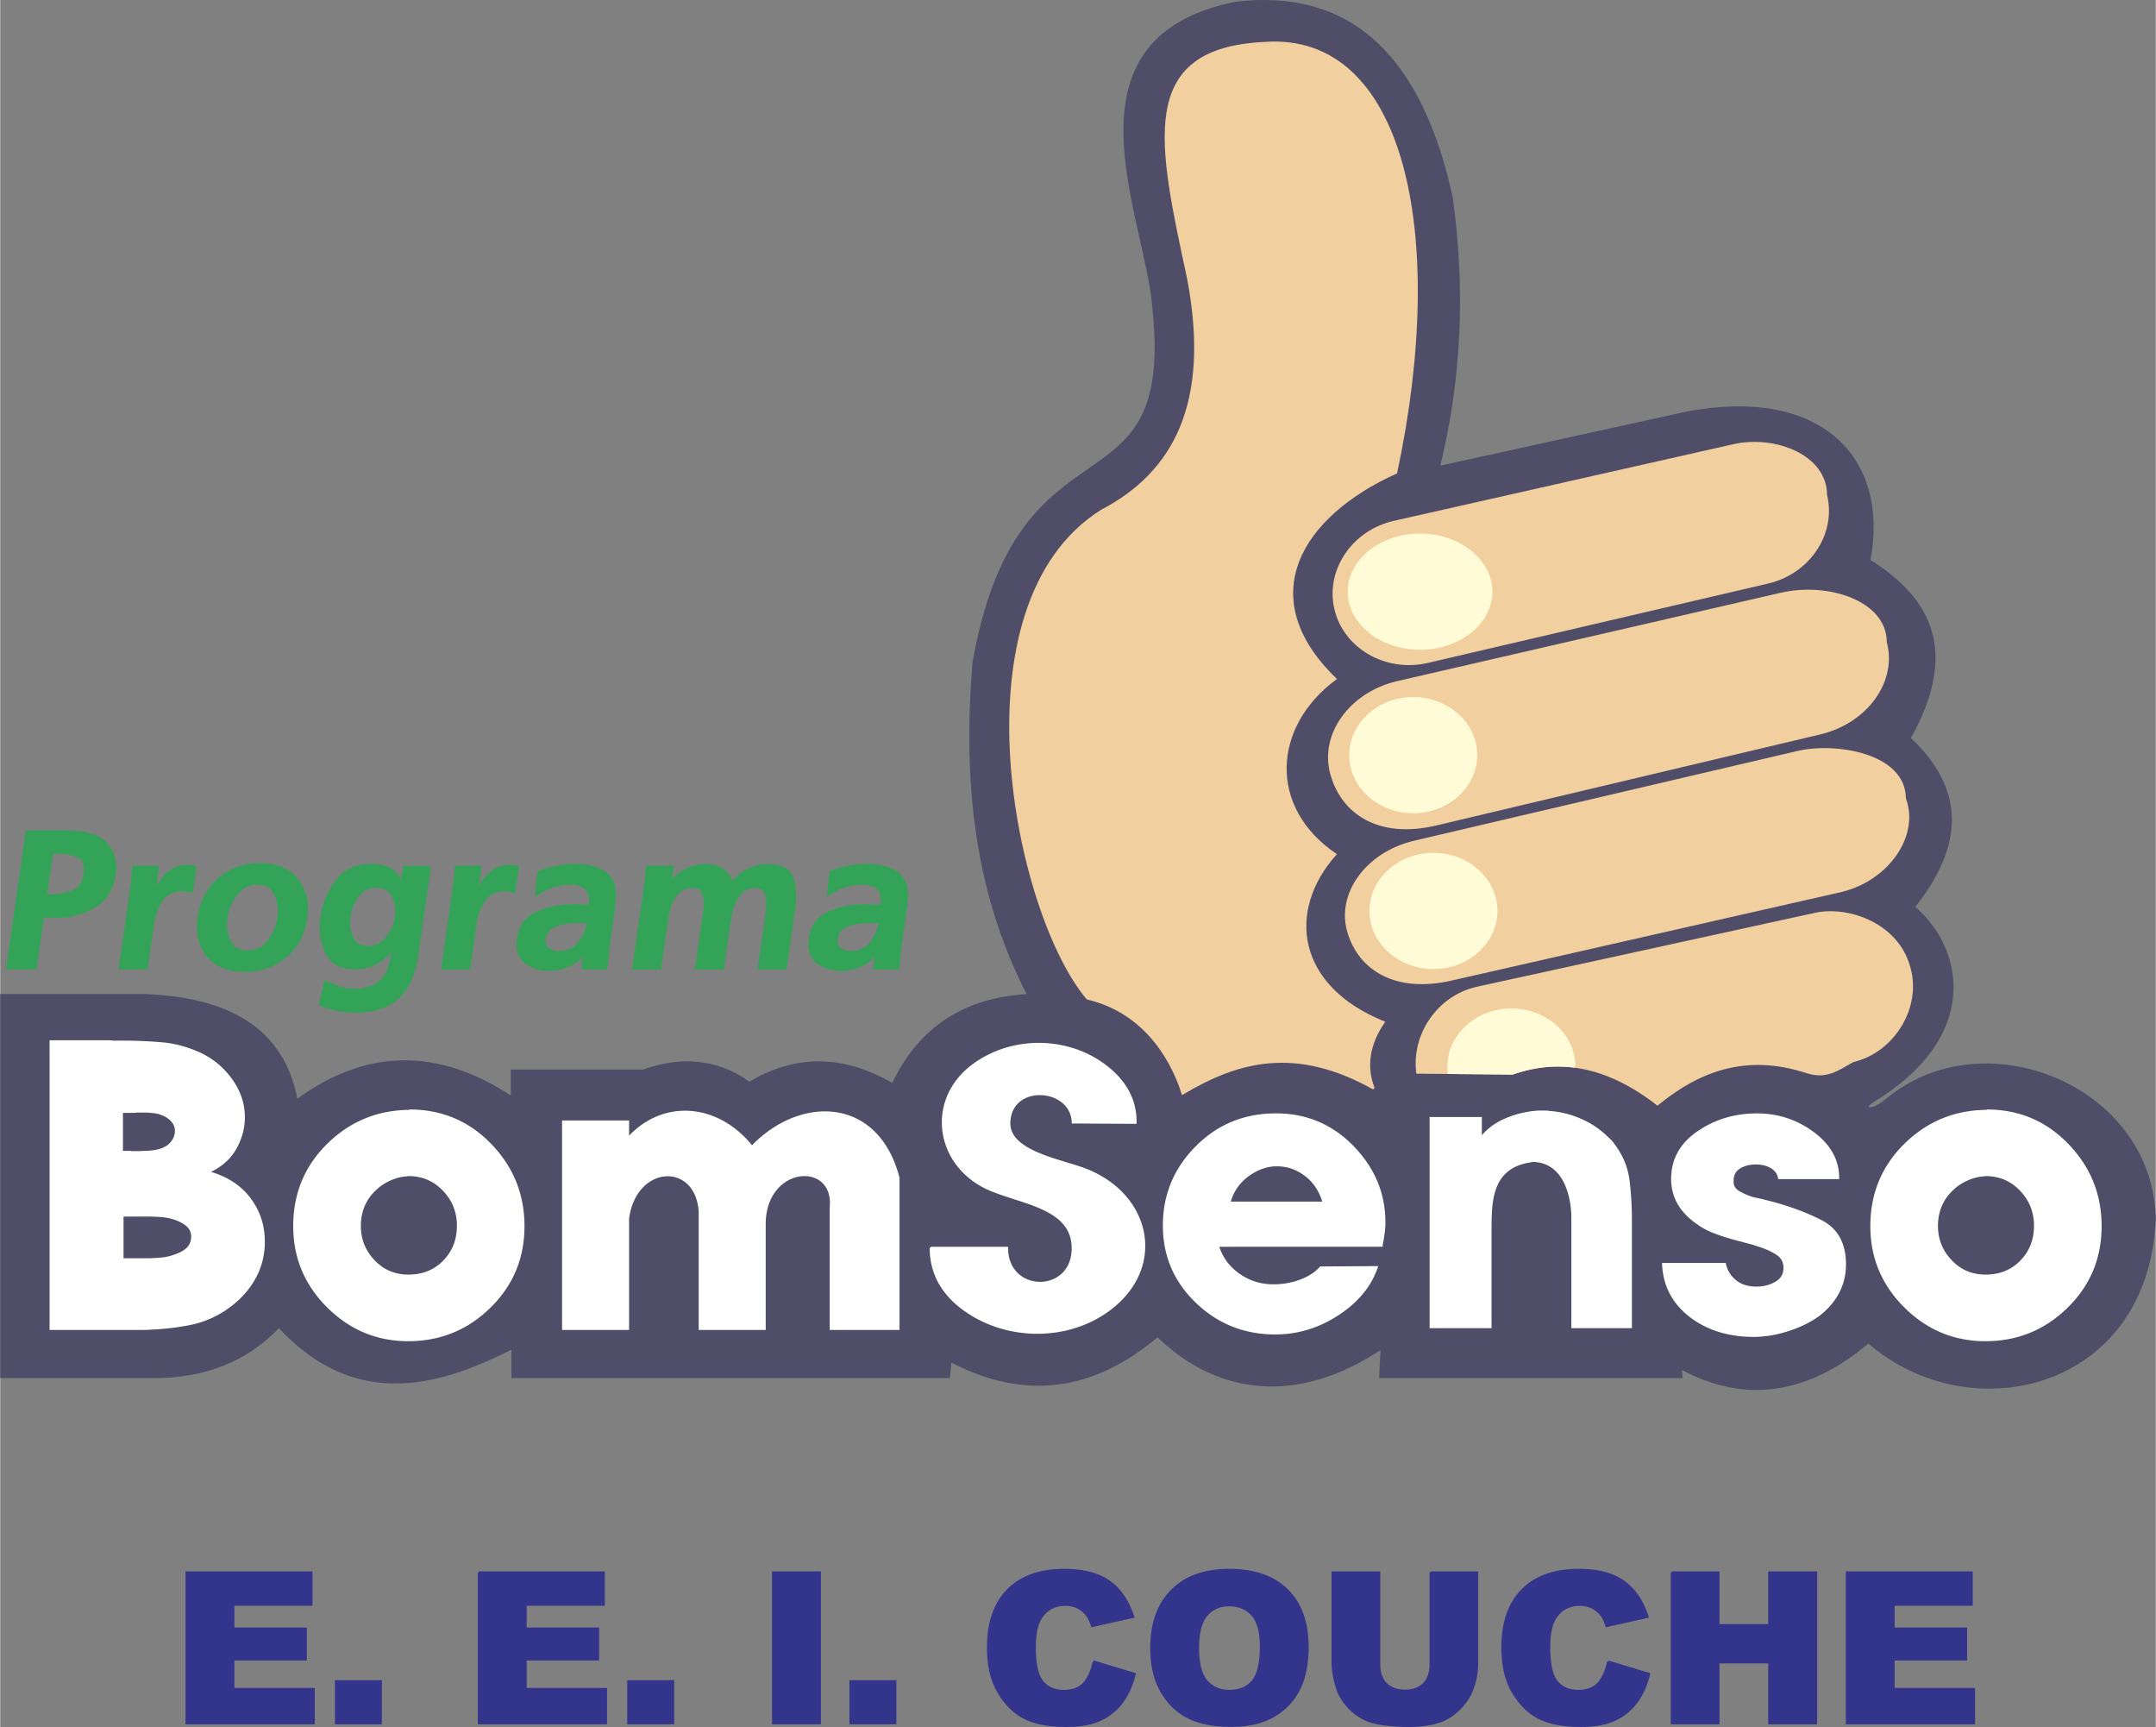 <svg xmlns="http://www.w3.org/2000/svg" width="2500" height="2002" viewBox="0 0 209.322 167.659"><rect x="0" y="0" width="209.322" height="167.659" fill="#808080" stroke="none"/><g fill-rule="evenodd" clip-rule="evenodd" stroke-width=".216" stroke-miterlimit="2.613"><path d="M139.707 45.347l23.998-5.268c13.082-2.516 19.676 4.395 17.797 14.331 6.223 3.907 8.479 9.086 3.91 17.26 4.699 4.408 5.779 9.651.408 16.383 4.834 4.1 6.443 12.637-4.111 18.945-.908.66-.064.99 1.381-.148 9.434-8.029 25.865-1.41 26.125 11.494-.723 16.572-17.938 20.555-27.797 11.947-5.77 4.883-11.863 5.986-18.225 2.527l.053.863h-29.225l.123-2.818c-8.031 5.41-15.854 4.574-21.756-1.186-6.336 5.383-12.992 6.172-20.119 2.441l-.144 1.562H49.749v-2.836c-7.885 4.066-15.596 5.576-22.688-2.059-3.238 3.42-7.3 4.842-11.925 4.895H.108V96.607h13.833c8.07.289 13.546 3.174 14.838 10.242 6.758-4.971 13.728-5.07 20.909-.297v-2.605h12.724c3.646-1.291 7.12-1.119 10.343 1.191 4.638-2.791 9.277-2.568 13.915.148 2.643-5.623 7.139-8.352 13.171-8.68-5.237-10.117-6.242-21.002-5.324-32.237 4.418-25.127 19.677-13.508 17.478-34.412-.594-8.759-9.576-26.19 8.027-29.688 11.275-1.319 17.988 5.448 20.924 18.915 1.21 8.786.902 17.378-1.239 26.163z" fill="#4f4d68" stroke="#4f4d68"/><path d="M3.428 94.008H.685l1.9-13.285h4.012c.102 0 .206.007.312.02.54.013 1.073.08 1.597.199a3.98 3.98 0 0 1 1.433.638c.463.358.8.823 1.01 1.394s.27 1.169.181 1.792c-.219 1.527-.889 2.617-2.011 3.268-1.123.65-2.388.975-3.797.975h-.295a1.96 1.96 0 0 1-.292-.02c-.094 0-.192-.004-.293-.01s-.198-.01-.293-.01l-.721 5.039zm1.014-7.09h.629a6.095 6.095 0 0 0 1.999-.408c.624-.246.999-.807 1.125-1.684.127-.89-.081-1.448-.625-1.673a5.241 5.241 0 0 0-1.825-.378 3.37 3.37 0 0 1-.272-.01 3.955 3.955 0 0 0-.273-.01h-.163l-.595 4.163zm7.175 7.09l.985-6.891.053-.369a3.21 3.21 0 0 0 .032-.369l.054-.377.054-.379c.021-.24.045-.482.073-.727.028-.246.054-.496.077-.748h2.356l-.295 2.49c.289-.691.693-1.291 1.213-1.803s1.179-.768 1.979-.768c.067 0 .131.004.191.01.06.008.124.012.191.012.066.012.128.025.188.039s.122.027.188.039l-.342 2.391a5.506 5.506 0 0 0-.443-.1 2.766 2.766 0 0 0-.451-.039c-.907 0-1.567.301-1.979.906a5.331 5.331 0 0 0-.832 1.98 1.155 1.155 0 0 0-.052.221l-.031.219-.028.199-.581 4.062h-2.6v.002zm18.084-4.84c-.218 1.527-.875 2.756-1.97 3.684-1.094.93-2.427 1.395-3.999 1.395-1.585 0-2.779-.484-3.582-1.453-.803-.969-1.094-2.225-.874-3.764.218-1.527.876-2.766 1.974-3.715 1.097-.949 2.425-1.424 3.982-1.424 1.585 0 2.78.499 3.586 1.493.807.995 1.101 2.257.883 3.784zm-2.694-.061a4.73 4.73 0 0 0 .053-.656c0-.664-.157-1.275-.469-1.832-.313-.559-.855-.838-1.628-.838-.745 0-1.355.27-1.832.807a4.833 4.833 0 0 0-1.017 1.783 5.095 5.095 0 0 0-.164.935 3.608 3.608 0 0 1-.029.279c-.018.691.128 1.328.438 1.912s.877.877 1.704.877c.731 0 1.328-.264 1.789-.787a4.796 4.796 0 0 0 .991-1.742c.044-.119.079-.242.104-.369s.043-.247.06-.369zm14.706-4.939l-1.236 8.645c-.247 1.727-.843 3.055-1.789 3.982-.945.93-2.353 1.395-4.222 1.395a8.673 8.673 0 0 1-1.772-.178 8.567 8.567 0 0 1-1.643-.52l.517-2.189c.456.225.926.414 1.412.566s1 .23 1.542.23h.203a4.114 4.114 0 0 0 1.497-.379c.493-.227.888-.57 1.184-1.035.139-.213.25-.445.333-.697a6.53 6.53 0 0 0 .2-.758 9.738 9.738 0 0 0 .166-.876l.023-.16.023-.16a4.87 4.87 0 0 1-1.587 1.436 4.07 4.07 0 0 1-2.027.537c-1.422 0-2.375-.512-2.859-1.533-.483-1.023-.645-2.145-.483-3.367l.01-.068.007-.051a7.401 7.401 0 0 1 1.449-3.455c.786-1.043 1.91-1.563 3.373-1.563.705 0 1.314.14 1.83.419.515.277.884.73 1.106 1.354l.266-1.574h2.477v-.001zm-3.267 4.801c.011-.08.02-.162.025-.25.006-.086.008-.168.006-.248a3.022 3.022 0 0 0-.456-1.643c-.309-.498-.801-.748-1.479-.748-.731 0-1.303.26-1.716.777s-.69 1.082-.832 1.693a.96.96 0 0 0-.048.199l-.029.199a5.295 5.295 0 0 0-.053.656c.011.584.151 1.119.421 1.604.269.484.743.727 1.42.727.69 0 1.258-.248 1.702-.746a4.111 4.111 0 0 0 1.039-2.22zm4.481 5.039l.986-6.891.052-.369c.018-.127.029-.25.033-.369l.054-.377.054-.379c.021-.24.045-.482.074-.727.028-.246.054-.496.076-.748h2.357l-.295 2.49a5.45 5.45 0 0 1 1.212-1.803c.521-.512 1.18-.768 1.979-.768.068 0 .132.004.192.01.06.008.124.012.191.012.066.012.128.025.188.039s.121.027.188.039l-.342 2.391a5.506 5.506 0 0 0-.443-.1 2.776 2.776 0 0 0-.451-.039c-.908 0-1.567.301-1.979.906a5.331 5.331 0 0 0-.832 1.98c-.023.066-.04.141-.052.221l-.031.219-.028.199-.581 4.062h-2.602v.002zm13.614 0l.17-1.475a3.716 3.716 0 0 1-1.505 1.215c-.6.266-1.219.398-1.855.398-.975 0-1.766-.248-2.372-.746-.606-.498-.835-1.266-.688-2.301.16-1.115.667-1.895 1.523-2.34s1.765-.715 2.726-.807c.221-.027.44-.043.657-.051.218-.006.428-.01.631-.01.122 0 .24.004.354.01.114.008.232.012.354.012.041 0 .081.002.121.01.04.006.08.01.12.01.082 0 .159.002.232.01.074.006.151.01.232.01.106-.744.002-1.291-.314-1.643-.315-.354-.852-.529-1.611-.529h-.224a5.424 5.424 0 0 0-1.591.33 6.17 6.17 0 0 0-1.448.746l.235-2.211a10.29 10.29 0 0 1 1.79-.508 9.799 9.799 0 0 1 2.258-.159c.155.006.305.022.45.05.519.066 1.01.205 1.475.418.464.213.828.531 1.092.957.173.305.277.643.312 1.016.035.371.031.75-.01 1.135-.001.105-.01.215-.027.328l-.046.33c-.139.969-.274 1.934-.405 2.896s-.238 1.93-.323 2.898h-2.313v.001zm.518-4.481c-.052-.014-.102-.021-.149-.021h-.477a19.643 19.643 0 0 0-1.204.041 4.575 4.575 0 0 0-1.522.418c-.479.225-.76.623-.841 1.195-.059.41.059.727.352.945.294.219.637.328 1.03.328.826 0 1.471-.291 1.934-.875.463-.586.75-1.223.863-1.912l.01-.07c0-.019.002-.037.004-.049zm8.073-3.884c.415-.531.92-.939 1.516-1.225s1.206-.429 1.829-.429c.691 0 1.246.144 1.666.429s.729.727.928 1.324c.418-.557.93-.99 1.536-1.295s1.241-.458 1.904-.458c1.381 0 2.196.442 2.442 1.325s.291 1.875.133 2.977l-.817 5.717h-2.601l.684-4.779.057-.398.057-.398c.019-.132.031-.266.037-.398a3.257 3.257 0 0 0-.175-1.334c-.146-.398-.497-.598-1.053-.598-.636 0-1.122.225-1.458.676a4.7 4.7 0 0 0-.739 1.475 10.909 10.909 0 0 0-.253 1.195l-.652 4.561h-2.601l.724-5.059.1-.697a3.443 3.443 0 0 0 .036-.538 2.358 2.358 0 0 0-.247-1.117c-.169-.332-.498-.496-.986-.496-.623 0-1.111.219-1.465.656s-.608.916-.764 1.434l-.104.449a5.21 5.21 0 0 0-.082.428l-.707 4.939h-2.601l1.065-7.449.085-.598c.029-.199.051-.404.068-.617.029-.199.05-.398.065-.598l.045-.598h2.479l-.151 1.494zm19.752 8.365l.17-1.475c-.403.545-.904.949-1.504 1.215s-1.219.398-1.855.398c-.975 0-1.766-.248-2.372-.746-.606-.498-.835-1.266-.688-2.301.16-1.115.667-1.895 1.523-2.34s1.765-.715 2.727-.807c.22-.027.439-.043.657-.051.218-.006.428-.01.631-.01.122 0 .24.004.354.01.114.008.232.012.354.012.041 0 .081.002.121.01.04.006.08.01.121.01.081 0 .159.002.232.01.074.006.151.01.232.01.106-.744.002-1.291-.313-1.643-.315-.354-.853-.529-1.611-.529h-.223a5.424 5.424 0 0 0-1.591.33 6.19 6.19 0 0 0-1.448.746l.235-2.211a10.279 10.279 0 0 1 1.789-.508 9.807 9.807 0 0 1 2.258-.159c.155.006.305.022.45.05a5.023 5.023 0 0 1 1.474.418c.464.213.829.531 1.093.957.173.305.277.643.312 1.016a5.6 5.6 0 0 1-.01 1.135c-.002.105-.011.215-.027.328l-.047.33c-.138.969-.273 1.934-.404 2.896-.13.963-.238 1.93-.322 2.898h-2.318v.001zm.519-4.481a.575.575 0 0 0-.149-.021h-.477a19.643 19.643 0 0 0-1.204.041 4.58 4.58 0 0 0-1.523.418c-.479.225-.76.623-.841 1.195-.059.41.059.727.352.945.294.219.637.328 1.03.328.826 0 1.471-.291 1.934-.875.462-.586.75-1.223.863-1.912l.01-.07c.003-.019.003-.037.005-.049z" fill="#33a457" stroke="#33a457"/><path d="M172.752 114.361c-.088-.461-.344-.814-.77-1.057-.426-.244-.918-.365-1.475-.365-.645 0-1.188.141-1.627.42-.441.279-.66.699-.66 1.258v.037c-.029.461.176.82.615 1.076s.91.455 1.408.602c.234.049.463.098.682.146.221.049.418.098.594.146 1.967.486 3.727 1.123 5.281 1.914s2.332 2.195 2.332 4.213c0 .949-.207 1.832-.617 2.646s-1.025 1.549-1.848 2.207c-.645.486-1.4.898-2.266 1.24a12.77 12.77 0 0 1-2.662.729l-.705.074a7.193 7.193 0 0 1-.703.035c-2.492 0-4.568-.645-6.227-1.934-1.656-1.289-2.529-2.967-2.617-5.033h5.984a2.89 2.89 0 0 0 1.012 1.641c.527.438 1.217.656 2.068.656.703 0 1.334-.164 1.891-.492.559-.328.836-.809.836-1.441 0-.607-.271-1.074-.812-1.404a7.3 7.3 0 0 0-1.826-.789 7.227 7.227 0 0 0-.77-.238c-.25-.061-.492-.127-.727-.199-.205-.049-.396-.098-.572-.146l-.527-.146a36.107 36.107 0 0 1-.926-.291 13.62 13.62 0 0 1-.879-.328 8.18 8.18 0 0 1-.727-.348 7.31 7.31 0 0 1-.77-.498c-.793-.559-1.387-1.191-1.781-1.896a4.727 4.727 0 0 1-.594-2.342c0-1.879.836-3.393 2.508-4.535 1.672-1.148 3.578-1.721 5.719-1.721 2.023 0 3.844.596 5.457 1.793 1.613 1.199 2.42 2.658 2.42 4.371h-5.719v-.001zm-33.84-5.814h4.857v1.867h.08c.605-.758 1.402-1.344 2.389-1.758a9.574 9.574 0 0 1 3.1-.732h.79c.105 0 .211.012.316.037a8.96 8.96 0 0 1 3.059.768 8.398 8.398 0 0 1 2.549 1.723c.104.098.203.189.295.273.092.086.178.189.258.312.842 1.098 1.342 2.27 1.5 3.516a30.21 30.21 0 0 1 .236 3.809v10.473h-5.662v-10.51c0-2.268-.789-5.639-3.973-5.639-.625 0 .146.016-.006.035-4.057.559-3.988 4.008-3.988 6.959v9.154h-5.801v-20.287h.001zm-10.387 8.213c-.32-1.133-.902-2.021-1.744-2.668-.842-.648-1.773-.971-2.795-.971h-.242c-.961.068-1.863.428-2.705 1.08s-1.402 1.508-1.684 2.559h9.17zm-10.295 4.172c.371 1.178 1.055 2.115 2.055 2.812s2.115 1.047 3.35 1.047c.938 0 1.82-.156 2.646-.469.828-.314 1.475-.734 1.943-1.264l5.441-.035c-.615 1.803-1.869 3.324-3.756 4.562-1.889 1.238-3.918 1.857-6.09 1.857-2.986 0-5.533-1.016-7.645-3.049-2.109-2.031-3.164-4.502-3.164-7.412 0-2.957 1.049-5.494 3.146-7.609 2.098-2.117 4.676-3.176 7.736-3.176 2.936 0 5.424 1.053 7.459 3.15 2.035 2.1 3.053 4.533 3.053 7.316 0 .312-.018.619-.055.92-.037.295-.08.59-.129.879-.025.096-.045.18-.057.252s-.018.145-.018.217H118.23v.002zm-27.864.218h7.397c0 4.508 6.392 4.547 6.392.035 0-3.785-4.491-4.303-7.752-5.584-5.502-2.16-6.52-8.641-2.07-12.078 3.787-2.926 9.395-2.887 13.128.072 1.883 1.492 2.811 3.293 2.781 5.402l-6.079-.035c-.122-3.494-6.126-3.869-6.179.072-.037 2.732 4.756 3.555 7.148 4.42 6.418 2.32 8.084 9.293 2.824 13.479-4.092 3.26-10.287 3.223-14.465.109-2.092-1.558-3.125-3.542-3.125-5.892zm-50.513-13.332c3.072.025 5.665 1.139 7.779 3.342s3.172 4.828 3.172 7.873c0 3.098-1.095 5.715-3.285 7.855s-4.821 3.209-7.893 3.209c-3.021 0-5.621-1.082-7.798-3.246-2.178-2.166-3.267-4.771-3.267-7.818 0-3.146 1.102-5.795 3.304-7.949 2.203-2.152 4.865-3.229 7.987-3.229v-.037h.001zm-.214 6.25c-.119.02-.237.035-.355.045s-.236.023-.354.045c-.492.098-.975.275-1.448.531s-.876.561-1.211.916c-.453.453-.792.969-1.019 1.551s-.34 1.197-.34 1.846c0 1.32.453 2.457 1.359 3.414.906.955 2.029 1.432 3.369 1.432 1.398 0 2.55-.463 3.457-1.393.906-.926 1.359-2.084 1.359-3.467 0-1.344-.463-2.502-1.389-3.467-.927-.97-2.069-1.453-3.428-1.453zm153.365-6.25c3.072.025 5.666 1.139 7.779 3.342 2.115 2.203 3.172 4.828 3.172 7.873 0 3.098-1.094 5.715-3.285 7.855-2.189 2.141-4.82 3.209-7.893 3.209-3.02 0-5.619-1.082-7.797-3.246-2.178-2.166-3.268-4.771-3.268-7.818 0-3.146 1.102-5.795 3.305-7.949 2.203-2.152 4.865-3.229 7.986-3.229v-.037h.001zm-.213 6.25c-.119.02-.236.035-.355.045-.117.01-.236.023-.354.045-.492.098-.977.275-1.449.531s-.875.561-1.211.916c-.453.453-.793.969-1.02 1.551s-.34 1.197-.34 1.846c0 1.32.453 2.457 1.359 3.414.906.955 2.029 1.432 3.369 1.432 1.398 0 2.551-.463 3.455-1.393.906-.926 1.359-2.084 1.359-3.467 0-1.344-.463-2.502-1.389-3.467-.924-.97-2.067-1.453-3.424-1.453zM12.66 111.834a.302.302 0 0 0 .114.025h.638c.197 0 .392-.008.588-.025.305 0 .604-.021.899-.064.294-.045.561-.109.8-.195.436-.158.774-.4 1.014-.73a1.75 1.75 0 0 0 .359-1.041c0-.4-.142-.746-.425-1.043a2.522 2.522 0 0 0-1.079-.65 2.313 2.313 0 0 0-.588-.143 13.122 13.122 0 0 0-.686-.066H13.28c-.109.018-.218.027-.327.027H11.81v3.906h.85v-.001zm1.084 10.424c.658.014 1.295-.008 1.909-.068s1.218-.227 1.811-.5c.417-.195.719-.43.906-.701.186-.273.28-.582.28-.93 0-.408-.137-.748-.412-1.02-.274-.273-.675-.508-1.202-.703-.483-.166-.977-.264-1.481-.295s-1.021-.045-1.547-.045h-2.141v4.262h1.877zm-8.842-21.16h5.775c.115.025.23.037.345.037h.905c1.236 0 2.464.051 3.685.152 1.221.1 2.406.402 3.556.906a7.78 7.78 0 0 1 3.232 2.586c.833 1.146 1.25 2.373 1.25 3.682 0 1.082-.288 2.115-.862 3.098-.575.98-1.451 1.723-2.629 2.227 1.753.479 3.096 1.328 4.029 2.549.934 1.223 1.401 2.625 1.401 4.211 0 1.359-.338 2.605-1.013 3.738s-1.63 2.104-2.866 2.908a9.39 9.39 0 0 1-3.319 1.342 24.017 24.017 0 0 1-3.663.434 11.75 11.75 0 0 1-.927.037H4.902v-27.907zm49.766 27.906h6.292v-10.686c.684-5.357 6.656-5.678 6.976-.684v11.369h6.292v-10.412c.228-5.607 6.884-5.926 6.428-1.367v11.779h6.565v-14.652c-2.006-7.773-9.483-7.955-14.225-3.008-3.294-4.139-8.605-4.617-12.036-.822v-1.641h-6.292v20.124z" fill="#fff" stroke="#fff"/><path d="M122.785 4.178c13.451-.992 17.729 18.434 12.766 41.705-9.258 4.164-14.129 12.066-5.908 20.021-6.199 4.597-6.674 12.492 0 17.039-4.838 5.432-3.918 12.801 4.691 16.299-1.453 2.139-1.791 4.279-.973 6.42-7.607-4.254-13.203-2.693-18.535.494-1.248-3.891-4.076-8.016-9.248-9.223-7.016-8.297-13.145-38.158 1.346-47.329 7.043-3.67 10.736-10.378 8.451-22.5-2.82-13.188-5.016-22.345 7.41-22.926z" fill="#f2cf9f" stroke="#f2cf9f"/><path d="M135.316 50.677l32.947-7.434c4.01-.935 9.031.977 9.031 4.818.906 3.733-1.631 7.552-5.643 8.487l-33.035 7.703c-4.012.935-8.035-1.354-8.941-5.087h-.002c-.905-3.732 1.634-7.552 5.643-8.487zM135.635 66.24l37.246-8.578c4.535-1.075 10.211.736 10.211 4.672 1.027 3.797-1.844 7.785-6.377 8.859l-37.35 8.856c-5.539 1.287-9.082-1.152-10.107-4.95-1.028-3.797 1.844-7.784 6.377-8.859zM137.275 81.733l37.248-8.716c3.605-.868 10.424.167 10.424 4.514 1.348 3.56-1.629 7.87-6.164 8.959l-37.775 8.578c-5.541 1.307-9.084-1.018-10.109-4.684-1.026-3.667 1.843-7.56 6.376-8.651zM143.359 95.912l32.809-7.17c3.178-.74 8.004.906 9.184 5.08 1.188 3.836-1.436 8.25-5.43 9.182-1.441.771-2.561 1.756-4.645 1.027-5.746-1.836-10.314-.135-14.346 3.174-4.994-3.881-9.648-4.539-14.07-2.992l-9.25-.088c-.451-3.682 2.004-7.34 5.748-8.213z" fill="#f2cf9f" stroke="#f2cf9f"/><path d="M137.877 51.908c3.809 0 6.916 2.485 6.916 5.533 0 3.047-3.107 5.532-6.916 5.532s-6.916-2.485-6.916-5.532 3.107-5.533 6.916-5.533zM137.213 67.779c3.365 0 6.109 2.485 6.109 5.532s-2.744 5.532-6.109 5.532c-3.363 0-6.107-2.485-6.107-5.532-.001-3.047 2.744-5.532 6.107-5.532zM139.178 82.903c3.363 0 6.107 2.485 6.107 5.532s-2.744 5.533-6.107 5.533c-3.365 0-6.109-2.486-6.109-5.533s2.743-5.532 6.109-5.532zM152.859 103.541c-2.051-.264-4.047-.012-5.998.672l-6.18-.059a4.937 4.937 0 0 1-.039-.611c0-3.049 2.744-5.533 6.109-5.533 3.364 0 6.108 2.484 6.108 5.531z" fill="#fffbd6" stroke="#fffbd6"/><path d="M18.102 152.66h12.114v3.123h-7.583v2.328h7.035v2.984h-7.035v2.881h7.805v3.314H18.102v-14.63zm14.509 10.561h4.343v4.07h-4.343v-4.07zm13.876-10.561h12.114v3.123h-7.583v2.328h7.035v2.984h-7.035v2.881h7.805v3.314H46.487v-14.63zm14.509 10.561h4.344v4.07h-4.344v-4.07zm14.063-10.561h4.531v14.631h-4.531V152.66zm7.515 10.561h4.343v4.07h-4.343v-4.07zm23.625-1.909l3.961 1.199c-.266 1.111-.684 2.037-1.256 2.783s-1.285 1.309-2.133 1.688c-.848.381-1.928.568-3.237.568-1.591 0-2.892-.232-3.897-.691-1.008-.463-1.88-1.277-2.613-2.443-.729-1.164-1.097-2.652-1.097-4.469 0-2.422.644-4.285 1.931-5.584 1.288-1.301 3.111-1.951 5.465-1.951 1.842 0 3.292.371 4.346 1.117 1.057.746 1.84 1.891 2.352 3.434l-3.992.889c-.141-.445-.287-.773-.439-.98a2.631 2.631 0 0 0-.927-.797 2.66 2.66 0 0 0-1.23-.279c-1.022 0-1.809.412-2.354 1.236-.412.613-.62 1.574-.62 2.885 0 1.625.249 2.736.739 3.34.494.602 1.186.902 2.075.902.865 0 1.519-.242 1.962-.729.443-.485.763-1.19.964-2.118zm5.586-1.328c0-2.389.668-4.248 1.996-5.576 1.332-1.332 3.186-1.996 5.561-1.996 2.436 0 4.312.654 5.631 1.961 1.314 1.305 1.977 3.139 1.977 5.492 0 1.711-.291 3.113-.865 4.207a6.176 6.176 0 0 1-2.494 2.555c-1.09.611-2.443.914-4.068.914-1.648 0-3.014-.264-4.098-.787-1.08-.529-1.955-1.359-2.629-2.498-.673-1.137-1.011-2.561-1.011-4.272zm4.526.02c0 1.479.271 2.539.82 3.186.549.645 1.299.969 2.242.969.971 0 1.723-.316 2.254-.947.531-.635.801-1.768.801-3.404 0-1.379-.279-2.385-.834-3.021-.555-.633-1.309-.949-2.262-.949-.91 0-1.643.32-2.195.967-.551.642-.826 1.711-.826 3.199zm22.591-7.344h4.514v8.725c0 .865-.135 1.68-.404 2.449a5.304 5.304 0 0 1-1.268 2.018c-.576.574-1.18.977-1.812 1.213-.879.322-1.932.486-3.164.486-.713 0-1.49-.047-2.33-.15-.842-.098-1.545-.297-2.109-.592a5.313 5.313 0 0 1-1.553-1.264c-.471-.545-.791-1.107-.965-1.688-.279-.93-.42-1.754-.42-2.473v-8.725h4.516v8.932c0 .801.221 1.424.66 1.871.443.449 1.057.674 1.844.674.775 0 1.389-.221 1.832-.664.439-.439.66-1.07.66-1.881v-8.931h-.001zm17.248 8.652l3.963 1.199c-.266 1.111-.686 2.037-1.258 2.783s-1.283 1.309-2.133 1.688c-.848.381-1.928.568-3.236.568-1.59 0-2.893-.232-3.896-.691-1.008-.463-1.881-1.277-2.613-2.443-.729-1.164-1.098-2.652-1.098-4.469 0-2.422.645-4.285 1.932-5.584 1.289-1.301 3.111-1.951 5.465-1.951 1.844 0 3.291.371 4.348 1.117s1.84 1.891 2.35 3.434l-3.992.889c-.139-.445-.285-.773-.439-.98a2.637 2.637 0 0 0-.926-.797 2.662 2.662 0 0 0-1.23-.279c-1.021 0-1.809.412-2.354 1.236-.412.613-.621 1.574-.621 2.885 0 1.625.25 2.736.74 3.34.494.602 1.186.902 2.074.902.865 0 1.52-.242 1.963-.729.44-.485.76-1.19.961-2.118zm6.178-8.652h4.52v5.121h4.943v-5.121h4.541v14.631h-4.541v-5.916h-4.943v5.916h-4.52V152.66zm16.998 0h12.115v3.123h-7.584v2.328h7.035v2.984h-7.035v2.881h7.805v3.314h-12.336v-14.63z" fill="#33348b" stroke="#33348b"/></g></svg>
